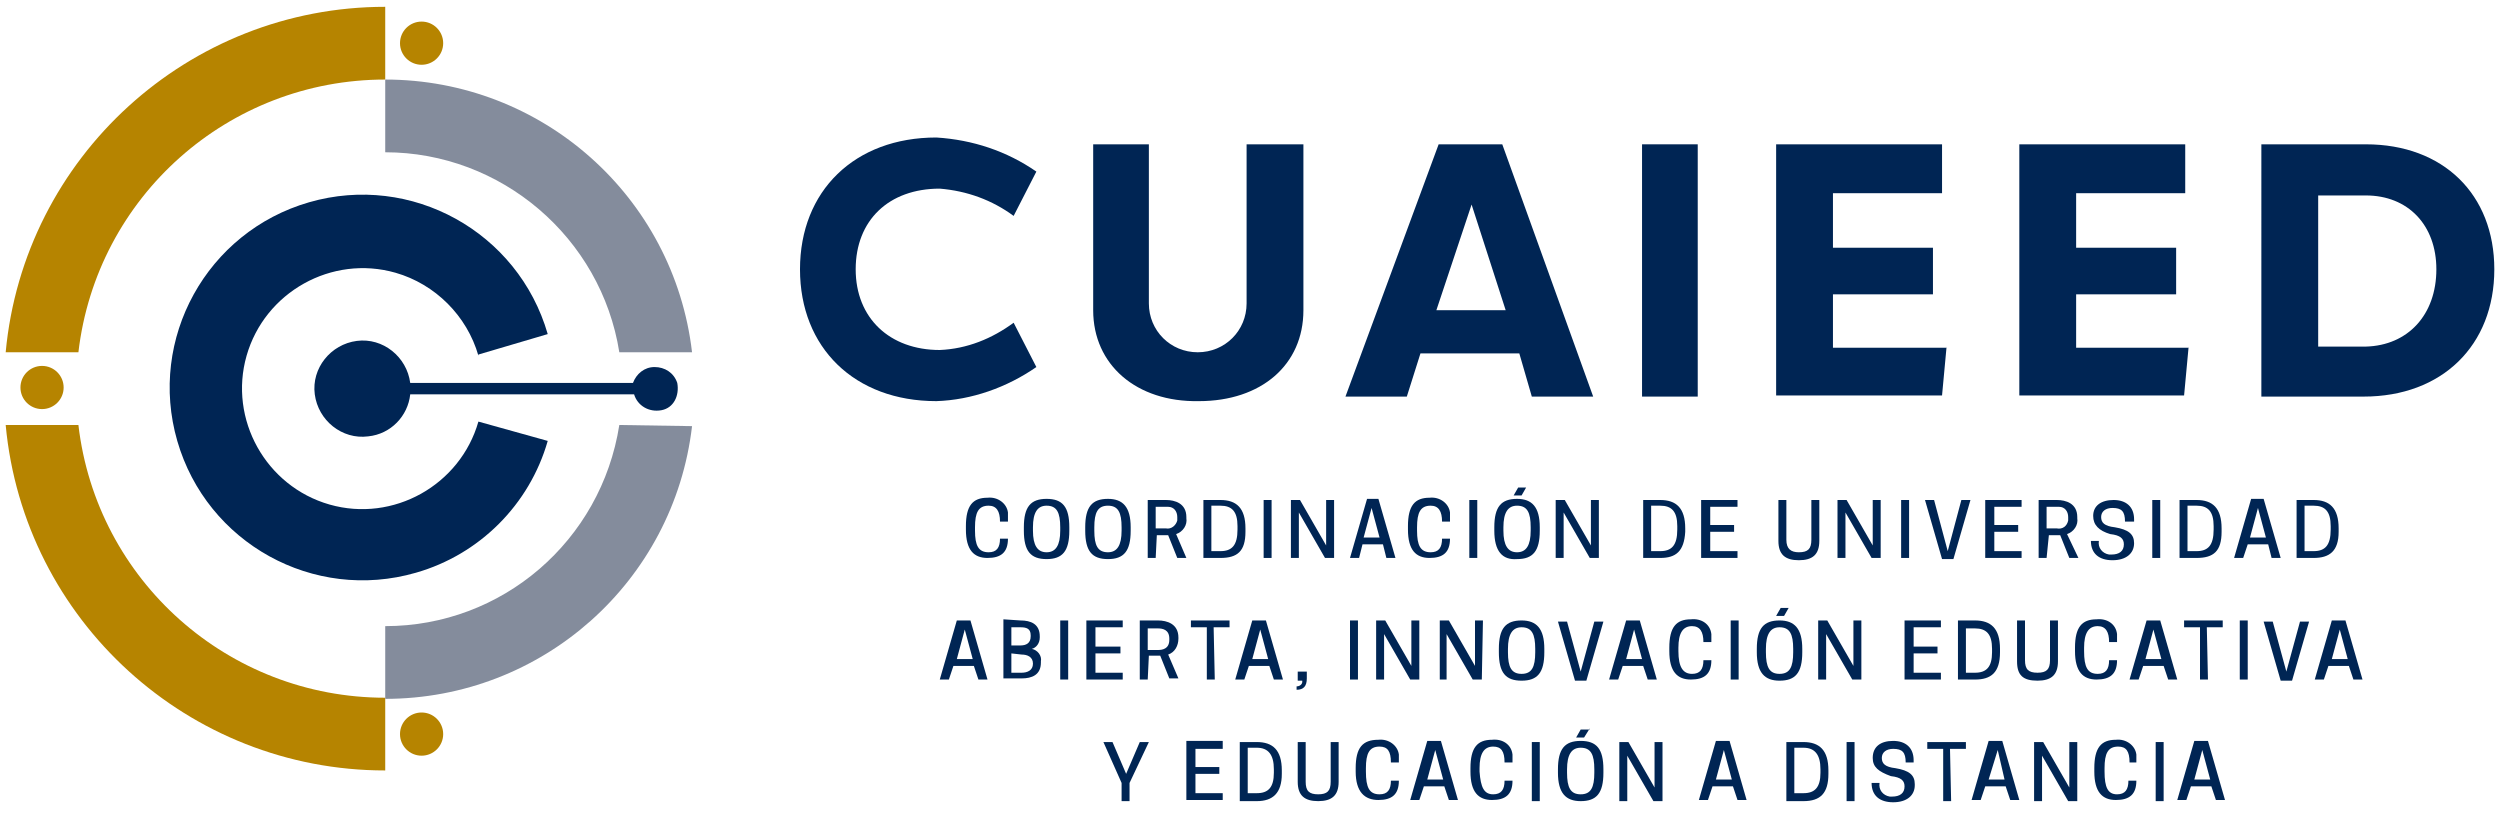 <?xml version="1.0" encoding="utf-8"?>
<!-- Generator: Adobe Illustrator 21.1.0, SVG Export Plug-In . SVG Version: 6.00 Build 0)  -->
<svg version="1.1" id="Layer_1" xmlns="http://www.w3.org/2000/svg" xmlns:xlink="http://www.w3.org/1999/xlink" x="0px" y="0px"
	 viewBox="0 0 220 71.8" style="enable-background:new 0 0 220 71.8;" xml:space="preserve">
<style type="text/css">
	.st0{fill:#002554;}
	.st1{fill:#B68400;}
	.st2{fill:#848C9C;}
</style>
<title>Recurso 6</title>
<g id="Capa_1-2_1_">
	<path class="st0" d="M42.1,37.1c-1.6,5.6-7.5,8.9-13.1,7.3s-8.9-7.5-7.3-13.1c1.6-5.6,7.5-8.9,13.1-7.3c3.5,1,6.3,3.8,7.3,7.3v-0.1
		l6.1-1.8c-2.6-9-12-14.2-21-11.6s-14.2,12-11.6,21s12,14.2,21,11.6c5.6-1.6,10-6,11.6-11.6L42.1,37.1L42.1,37.1z"/>
	<path class="st1" d="M6.9,37.4H0.5c1.6,17.2,16.1,30.4,33.4,30.4v-6.4C20.1,61.4,8.5,51.1,6.9,37.4z"/>
	<path class="st1" d="M0.5,31h6.4c1.6-13.7,13.2-24,27-24V0.6C16.6,0.6,2.1,13.8,0.5,31z"/>
	<path class="st2" d="M54.5,31h6.4c-1.6-13.7-13.2-24-27-24v6.4C44.1,13.4,52.9,20.9,54.5,31z"/>
	<path class="st2" d="M54.5,37.4c-1.6,10.2-10.3,17.7-20.6,17.7v6.4c13.8,0,25.4-10.3,27-24L54.5,37.4z"/>
	<circle class="st1" cx="37.1" cy="3.8" r="1.9"/>
	<circle class="st1" cx="37.1" cy="64.6" r="1.9"/>
	<circle class="st1" cx="3.7" cy="34.1" r="1.9"/>
	<path class="st0" d="M57.6,32.3c-0.9,0-1.6,0.6-1.9,1.4H36.1c-0.3-2.3-2.4-4-4.7-3.7s-4,2.4-3.7,4.7s2.4,4,4.7,3.7
		c2-0.2,3.5-1.8,3.7-3.7h19.7c0.3,1,1.3,1.6,2.4,1.4s1.6-1.3,1.4-2.4C59.3,32.8,58.5,32.3,57.6,32.3z"/>
	<path class="st0" d="M82.4,12.1c3.2,0.2,6.2,1.2,8.8,3l-2,3.9c-1.9-1.4-4.1-2.2-6.5-2.4c-4.5,0-7.4,2.8-7.4,7.1s3,7.1,7.4,7.1
		c2.4-0.1,4.6-1,6.5-2.4l2,3.9c-2.6,1.8-5.7,2.9-8.8,3c-7.2,0-12-4.7-12-11.6S75.2,12.1,82.4,12.1z"/>
	<path class="st0" d="M96.2,27.3V12.7h4.9v14c0,2.4,1.9,4.3,4.3,4.3s4.3-1.9,4.3-4.3v-14h5v14.6c0,4.8-3.7,8-9.2,8
		C100,35.4,96.2,32.1,96.2,27.3z"/>
	<path class="st0" d="M133.7,31.1H125l-1.2,3.8h-5.4l8.2-22.2h5.6l8,22.2h-5.4L133.7,31.1z M132.5,27.3l-3-9.3l-3.1,9.3H132.5z"/>
	<path class="st0" d="M144.5,12.7h4.9v22.2h-4.9V12.7z"/>
	<path class="st0" d="M171.3,30.5l-0.4,4.3h-14.6V12.7h14.6V17h-9.6v4.8h8.8v4.1h-8.8v4.7h10V30.5z"/>
	<path class="st0" d="M192.6,30.5l-0.4,4.3h-14.5V12.7h14.6V17h-9.6v4.8h8.8v4.1h-8.8v4.7h9.9V30.5z"/>
	<path class="st0" d="M219.5,23.7c0,6.7-4.6,11.2-11.5,11.2h-9V12.7h9.2C215,12.7,219.5,17.1,219.5,23.7z M214.4,23.7
		c0-3.9-2.5-6.5-6.2-6.5H204v13.3h4.2C211.9,30.4,214.4,27.7,214.4,23.7z"/>
	<path class="st0" d="M87,48.6L87,48.6c0.7,0,1-0.4,1-1.2h0.7l0,0c0,1.2-0.6,1.7-1.8,1.7S85,48.4,85,46.6v-0.3
		c0-1.8,0.6-2.5,1.9-2.5c0.9-0.1,1.7,0.5,1.8,1.3c0,0.2,0,0.4,0,0.5v0.3H88c0-0.9-0.3-1.4-1-1.4l0,0c-0.9,0-1.2,0.6-1.2,1.9v0.3
		C85.8,48,86.1,48.6,87,48.6z"/>
	<path class="st0" d="M90.1,46.7v-0.3c0-1.8,0.6-2.5,2-2.5s2,0.7,2,2.5v0.3c0,1.8-0.6,2.5-2,2.5S90.1,48.5,90.1,46.7z M92.1,48.6
		c0.8,0,1.2-0.6,1.2-1.9v-0.3c0-1.3-0.3-1.9-1.2-1.9l0,0c-0.8,0-1.2,0.6-1.2,1.9v0.3C90.9,48,91.3,48.6,92.1,48.6z"/>
	<path class="st0" d="M95.5,46.7v-0.3c0-1.8,0.6-2.5,2-2.5c1.3,0,2,0.7,2,2.5v0.3c0,1.8-0.6,2.5-2,2.5S95.5,48.5,95.5,46.7z
		 M97.5,48.6c0.8,0,1.2-0.6,1.2-1.9v-0.3c0-1.3-0.3-1.9-1.2-1.9l0,0c-0.9,0-1.2,0.6-1.2,1.9v0.3C96.3,48,96.6,48.6,97.5,48.6z"/>
	<path class="st0" d="M101.7,49.1H101V44h1.6c0.8,0,1.8,0.3,1.8,1.5v0.1c0.1,0.6-0.3,1.2-0.9,1.4l0.9,2.1h-0.8l-0.8-2h-1L101.7,49.1
		z M102.6,46.5c0.5,0.1,0.9-0.3,1-0.7c0-0.1,0-0.1,0-0.2v-0.1c0-0.5-0.3-0.9-0.8-0.9c-0.1,0-0.1,0-0.2,0h-0.9v1.9H102.6z"/>
	<path class="st0" d="M107.4,49.1h-1.5V44h1.5c1.4,0,2.2,0.7,2.2,2.5v0.3C109.6,48.5,108.9,49.1,107.4,49.1z M107.4,48.5
		c1,0,1.5-0.5,1.5-1.9v-0.3c0-1.3-0.5-1.8-1.5-1.8h-0.8v4H107.4z"/>
	<path class="st0" d="M111.9,49.1h-0.7V44h0.7V49.1z"/>
	<path class="st0" d="M117.4,49.1h-0.8l-2.3-4v1.2v2.8h-0.7V44h0.8l2.3,4v-1.2V44h0.7V49.1z"/>
	<path class="st0" d="M121.3,43.9l1.5,5.2H122l-0.3-1.2h-1.8l-0.3,1.2h-0.8l1.5-5.2H121.3z M120,47.3h1.4l-0.7-2.6L120,47.3z"/>
	<path class="st0" d="M125.9,48.6L125.9,48.6c0.7,0,1-0.4,1-1.2h0.7l0,0c0,1.2-0.6,1.7-1.8,1.7s-1.9-0.7-1.9-2.5v-0.3
		c0-1.8,0.6-2.5,1.9-2.5c0.9-0.1,1.7,0.5,1.8,1.3c0,0.2,0,0.3,0,0.5v0.3h-0.7c0-0.9-0.3-1.4-1-1.4l0,0c-0.9,0-1.2,0.6-1.2,1.9v0.3
		C124.7,48,125,48.6,125.9,48.6z"/>
	<path class="st0" d="M130,49.1h-0.7V44h0.7V49.1z"/>
	<path class="st0" d="M131.5,46.7v-0.3c0-1.8,0.6-2.5,2-2.5c1.3,0,2,0.7,2,2.5v0.3c0,1.8-0.6,2.5-2,2.5
		C132.2,49.3,131.5,48.5,131.5,46.7z M133.5,48.6c0.8,0,1.2-0.6,1.2-1.9v-0.3c0-1.3-0.3-1.9-1.2-1.9l0,0c-0.8,0-1.2,0.6-1.2,1.9v0.3
		C132.3,48,132.7,48.6,133.5,48.6z M134.3,42.9l-0.4,0.7h-0.7l0.4-0.7H134.3z"/>
	<path class="st0" d="M140.7,49.1h-0.8l-2.3-4v1.2v2.8h-0.7V44h0.8l2.3,4v-1.2V44h0.7V49.1z"/>
	<path class="st0" d="M146.1,49.1h-1.5V44h1.5c1.4,0,2.2,0.7,2.2,2.5v0.3C148.2,48.5,147.5,49.1,146.1,49.1z M146.1,48.5
		c1,0,1.5-0.5,1.5-1.9v-0.3c0-1.3-0.5-1.8-1.5-1.8h-0.8v4H146.1z"/>
	<path class="st0" d="M152.9,44v0.6h-2.4v1.6h2.1v0.6h-2.1v1.7h2.4v0.6h-3.2V44C149.7,44,152.9,44,152.9,44z"/>
	<path class="st0" d="M156.5,47.6V44h0.7v3.5c0,0.8,0.4,1.1,1.1,1.1c0.8,0,1.1-0.3,1.1-1.1V44h0.7v3.6c0,1.2-0.6,1.7-1.8,1.7
		C157.1,49.3,156.5,48.8,156.5,47.6z"/>
	<path class="st0" d="M165.5,49.1h-0.8l-2.3-4v1.2v2.8h-0.7V44h0.8l2.3,4v-1.2V44h0.7V49.1z"/>
	<path class="st0" d="M168,49.1h-0.7V44h0.7V49.1z"/>
	<path class="st0" d="M170.9,49.2l-1.5-5.2h0.8l1.2,4.5l1.2-4.5h0.8l-1.5,5.2H170.9z"/>
	<path class="st0" d="M177.9,44v0.6h-2.4v1.6h2.1v0.6h-2.1v1.7h2.4v0.6h-3.2V44C174.7,44,177.9,44,177.9,44z"/>
	<path class="st0" d="M180.1,49.1h-0.7V44h1.6c0.8,0,1.8,0.3,1.8,1.5v0.1c0.1,0.6-0.3,1.2-0.9,1.4l1,2.1h-0.8l-0.8-2h-1L180.1,49.1z
		 M181,46.5c0.5,0.1,0.9-0.2,1-0.7c0-0.1,0-0.1,0-0.2v-0.1c0-0.5-0.3-0.9-0.8-0.9c-0.1,0-0.1,0-0.2,0h-0.9v1.9H181z"/>
	<path class="st0" d="M184.2,45.4L184.2,45.4c0-0.9,0.7-1.4,1.8-1.4s1.8,0.6,1.8,1.7v0.2H187c0-0.9-0.3-1.2-1.1-1.2l0,0
		c-0.6,0-1,0.3-1,0.8l0,0c0,0.5,0.3,0.8,1.2,0.9c1.2,0.2,1.7,0.6,1.7,1.4l0,0c0,0.9-0.7,1.5-1.9,1.5s-1.9-0.6-1.9-1.7l0,0h0.7
		c-0.1,0.6,0.3,1.1,0.9,1.2c0.1,0,0.1,0,0.2,0l0,0c0.7,0,1.1-0.3,1.1-0.9l0,0c0-0.5-0.3-0.8-1.2-0.9
		C184.7,46.7,184.2,46.2,184.2,45.4z"/>
	<path class="st0" d="M190.1,49.1h-0.7V44h0.7V49.1z"/>
	<path class="st0" d="M193.3,49.1h-1.5V44h1.5c1.4,0,2.2,0.7,2.2,2.5v0.3C195.5,48.5,194.8,49.1,193.3,49.1z M193.3,48.5
		c1,0,1.5-0.5,1.5-1.9v-0.3c0-1.3-0.5-1.8-1.5-1.8h-0.8v4H193.3z"/>
	<path class="st0" d="M199.2,43.9l1.5,5.2h-0.8l-0.3-1.2h-1.8l-0.4,1.2h-0.8l1.5-5.2H199.2z M198,47.3h1.4l-0.7-2.6L198,47.3z"/>
	<path class="st0" d="M203.6,49.1h-1.5V44h1.5c1.4,0,2.2,0.7,2.2,2.5v0.3C205.8,48.5,205,49.1,203.6,49.1z M203.6,48.5
		c1,0,1.5-0.5,1.5-1.9v-0.3c0-1.3-0.5-1.8-1.5-1.8h-0.8v4H203.6z"/>
	<path class="st0" d="M85.4,54.6l1.5,5.2h-0.8l-0.4-1.2h-1.8l-0.4,1.2h-0.8l1.5-5.2H85.4z M84.2,58h1.4l-0.7-2.6L84.2,58z"/>
	<path class="st0" d="M89.8,54.6c0.9,0,1.7,0.3,1.7,1.4v0.1c0,0.5-0.3,0.9-0.7,1c0.5,0.1,0.9,0.6,0.8,1.1v0.1c0,1.1-0.8,1.4-1.7,1.4
		h-1.6v-5.2L89.8,54.6L89.8,54.6z M89,55.2v1.6h0.8c0.5,0,0.9-0.2,0.9-0.8v-0.1c0-0.6-0.4-0.7-0.9-0.7H89z M89,57.5v1.7h0.9
		c0.5,0,1-0.2,1-0.8l0,0c0-0.6-0.5-0.8-1-0.8L89,57.5z"/>
	<path class="st0" d="M94,59.8h-0.7v-5.2H94V59.8z"/>
	<path class="st0" d="M98.8,54.6v0.6h-2.4v1.7h2.2v0.6h-2.2v1.7h2.4v0.6h-3.2v-5.2C95.6,54.6,98.8,54.6,98.8,54.6z"/>
	<path class="st0" d="M101,59.8h-0.7v-5.2h1.6c0.8,0,1.8,0.3,1.8,1.5v0.1c0,0.6-0.3,1.2-0.9,1.4l0.9,2.1h-0.8l-0.8-2h-1L101,59.8z
		 M101.9,57.2c0.4,0,1-0.1,1-0.9v-0.1c0-0.8-0.6-0.9-1-0.9H101v1.9H101.9z"/>
	<path class="st0" d="M106.9,59.8h-0.7v-4.6h-1.4v-0.6h3.4v0.6h-1.4L106.9,59.8z"/>
	<path class="st0" d="M111.4,54.6l1.5,5.2h-0.8l-0.4-1.2h-1.8l-0.4,1.2h-0.8l1.5-5.2H111.4z M110.2,58h1.4l-0.7-2.6L110.2,58z"/>
	<path class="st0" d="M115,59.7c0,0.7-0.3,1-0.9,1v-0.3c0.3,0,0.5-0.2,0.5-0.4c0,0,0,0,0-0.1h-0.4v-0.8h0.8V59.7z"/>
	<path class="st0" d="M119.5,59.8h-0.7v-5.2h0.7V59.8z"/>
	<path class="st0" d="M124.9,59.8h-0.8l-2.3-4v4h-0.7v-5.2h0.8l2.3,4v-1.2v-2.8h0.7V59.8z"/>
	<path class="st0" d="M130.4,59.8h-0.8l-2.3-4V57v2.8h-0.6v-5.2h0.8l2.3,4v-1.2v-2.8h0.7L130.4,59.8z"/>
	<path class="st0" d="M131.9,57.4v-0.3c0-1.8,0.6-2.5,2-2.5c1.3,0,2,0.7,2,2.5v0.3c0,1.8-0.6,2.5-2,2.5S131.9,59.2,131.9,57.4z
		 M133.9,59.3c0.9,0,1.2-0.6,1.2-1.9v-0.3c0-1.3-0.3-1.9-1.2-1.9l0,0c-0.8,0-1.2,0.6-1.2,1.9v0.3C132.7,58.7,133,59.3,133.9,59.3z"
		/>
	<path class="st0" d="M138.6,59.9l-1.5-5.2h0.8l1.2,4.4l1.2-4.4h0.8l-1.5,5.2C139.6,59.9,138.6,59.9,138.6,59.9z"/>
	<path class="st0" d="M144.3,54.6l1.5,5.2H145l-0.4-1.2h-1.8l-0.4,1.2h-0.8l1.5-5.2H144.3z M143.1,58h1.4l-0.7-2.6L143.1,58z"/>
	<path class="st0" d="M148.9,59.3L148.9,59.3c0.7,0,1-0.4,1-1.2h0.7l0,0c0,1.2-0.6,1.7-1.8,1.7s-1.9-0.7-1.9-2.5V57
		c0-1.8,0.6-2.5,1.9-2.5c0.9-0.1,1.7,0.4,1.8,1.3c0,0.2,0,0.3,0,0.5v0.2h-0.7c0-0.9-0.3-1.4-1-1.4l0,0c-0.8,0-1.2,0.6-1.2,1.9v0.3
		C147.7,58.7,148.1,59.3,148.9,59.3z"/>
	<path class="st0" d="M153,59.8h-0.7v-5.2h0.7V59.8z"/>
	<path class="st0" d="M154.6,57.4v-0.3c0-1.8,0.6-2.5,2-2.5c1.3,0,2,0.7,2,2.5v0.3c0,1.8-0.6,2.5-2,2.5
		C155.3,59.9,154.6,59.2,154.6,57.4z M156.6,59.3c0.9,0,1.2-0.6,1.2-1.9v-0.3c0-1.3-0.3-1.9-1.2-1.9l0,0c-0.8,0-1.2,0.6-1.2,1.9v0.3
		C155.4,58.7,155.7,59.3,156.6,59.3z M157.4,53.5l-0.4,0.7h-0.7l0.4-0.7H157.4z"/>
	<path class="st0" d="M163.8,59.8H163l-2.3-4V57v2.8H160v-5.2h0.8l2.3,4v-1.2v-2.8h0.7V59.8z"/>
	<path class="st0" d="M170.8,54.6v0.6h-2.4v1.7h2.1v0.6h-2.1v1.7h2.4v0.6h-3.2v-5.2C167.6,54.6,170.8,54.6,170.8,54.6z"/>
	<path class="st0" d="M173.8,59.8h-1.5v-5.2h1.5c1.4,0,2.2,0.7,2.2,2.5v0.3C176,59.2,175.2,59.8,173.8,59.8z M173.8,59.2
		c1,0,1.5-0.5,1.5-1.8v-0.3c0-1.3-0.5-1.8-1.5-1.8H173v3.9H173.8z"/>
	<path class="st0" d="M177.5,58.2v-3.6h0.7v3.5c0,0.8,0.3,1.1,1.1,1.1s1.1-0.3,1.1-1.1v-3.5h0.7v3.6c0,1.2-0.6,1.7-1.8,1.7
		C178,59.9,177.5,59.4,177.5,58.2z"/>
	<path class="st0" d="M184.6,59.3L184.6,59.3c0.7,0,1-0.4,1-1.2h0.7l0,0c0,1.2-0.6,1.7-1.8,1.7s-1.9-0.7-1.9-2.5V57
		c0-1.8,0.6-2.5,1.9-2.5c0.9-0.1,1.7,0.4,1.8,1.3c0,0.2,0,0.3,0,0.5v0.2h-0.7c0-0.9-0.3-1.4-1-1.4l0,0c-0.8,0-1.2,0.6-1.2,1.9v0.3
		C183.4,58.7,183.7,59.3,184.6,59.3z"/>
	<path class="st0" d="M190.1,54.6l1.5,5.2h-0.8l-0.4-1.2h-1.8l-0.4,1.2h-0.8l1.5-5.2H190.1z M188.8,58h1.4l-0.7-2.6L188.8,58z"/>
	<path class="st0" d="M194.3,59.8h-0.7v-4.6h-1.4v-0.6h3.4v0.6h-1.4L194.3,59.8z"/>
	<path class="st0" d="M197.8,59.8h-0.7v-5.2h0.7V59.8z"/>
	<path class="st0" d="M200.7,59.9l-1.5-5.2h0.8l1.2,4.4l1.2-4.4h0.8l-1.5,5.2C201.7,59.9,200.7,59.9,200.7,59.9z"/>
	<path class="st0" d="M206.4,54.6l1.5,5.2h-0.8l-0.4-1.2h-1.8l-0.4,1.2h-0.8l1.5-5.2H206.4z M205.2,58h1.4l-0.7-2.6L205.2,58z"/>
	<path class="st0" d="M99.4,70.5h-0.7v-1.6l-1.6-3.6h0.8l1.2,2.8l1.2-2.8h0.8l-1.7,3.6V70.5z"/>
	<path class="st0" d="M107.6,65.3v0.6h-2.4v1.6h2.1v0.6h-2.1v1.7h2.4v0.6h-3.2v-5.2h3.2V65.3z"/>
	<path class="st0" d="M110.6,70.5h-1.5v-5.2h1.5c1.4,0,2.2,0.7,2.2,2.5v0.3C112.8,69.8,112,70.5,110.6,70.5z M110.6,69.8
		c1,0,1.5-0.5,1.5-1.8v-0.3c0-1.3-0.5-1.9-1.5-1.9h-0.8v4C109.8,69.8,110.6,69.8,110.6,69.8z"/>
	<path class="st0" d="M114.2,68.8v-3.5h0.7v3.5c0,0.8,0.3,1.1,1.1,1.1c0.8,0,1.1-0.3,1.1-1.1v-3.5h0.7v3.5c0,1.2-0.6,1.7-1.8,1.7
		S114.2,70,114.2,68.8z"/>
	<path class="st0" d="M121.4,69.9L121.4,69.9c0.7,0,1-0.4,1-1.2h0.7l0,0c0,1.2-0.6,1.7-1.8,1.7s-2-0.7-2-2.5v-0.3
		c0-1.8,0.6-2.5,2-2.5c0.9-0.1,1.7,0.5,1.8,1.3c0,0.2,0,0.3,0,0.5v0.2h-0.7c0-1-0.3-1.4-1-1.4l0,0c-0.9,0-1.2,0.6-1.2,1.9v0.3
		C120.2,69.3,120.5,69.9,121.4,69.9z"/>
	<path class="st0" d="M126.8,65.2l1.5,5.2h-0.8l-0.4-1.2h-1.8l-0.4,1.2h-0.8l1.5-5.2H126.8z M125.6,68.6h1.4l-0.7-2.6L125.6,68.6z"
		/>
	<path class="st0" d="M131.4,69.9L131.4,69.9c0.7,0,1-0.4,1-1.2h0.7l0,0c0,1.2-0.6,1.7-1.8,1.7s-1.9-0.7-1.9-2.5v-0.3
		c0-1.8,0.6-2.5,1.9-2.5c0.9-0.1,1.7,0.4,1.8,1.3c0,0.2,0,0.3,0,0.5v0.2h-0.7c0-1-0.3-1.4-1-1.4l0,0c-0.8,0-1.2,0.6-1.2,1.9v0.3
		C130.3,69.3,130.6,69.9,131.4,69.9z"/>
	<path class="st0" d="M135.5,70.5h-0.7v-5.2h0.7V70.5z"/>
	<path class="st0" d="M137.1,68v-0.3c0-1.8,0.6-2.5,2-2.5s2,0.7,2,2.5V68c0,1.8-0.6,2.5-2,2.5C137.8,70.5,137.1,69.8,137.1,68z
		 M139.1,69.9c0.9,0,1.2-0.6,1.2-1.9v-0.3c0-1.3-0.3-1.9-1.2-1.9l0,0c-0.8,0-1.2,0.6-1.2,1.9V68C137.9,69.3,138.2,69.9,139.1,69.9z
		 M139.9,64.1l-0.5,0.8h-0.7l0.4-0.7h0.8V64.1z"/>
	<path class="st0" d="M146.3,70.5h-0.8l-2.3-4v1.2v2.8h-0.7v-5.2h0.8l2.3,4v-1.2v-2.8h0.7V70.5z"/>
	<path class="st0" d="M152.2,65.2l1.5,5.2h-0.8l-0.4-1.2h-1.8l-0.4,1.2h-0.8l1.5-5.2H152.2z M151,68.6h1.4l-0.7-2.6L151,68.6z"/>
	<path class="st0" d="M158.7,70.5h-1.5v-5.2h1.5c1.4,0,2.2,0.7,2.2,2.5v0.3C160.9,69.8,160.2,70.5,158.7,70.5z M158.7,69.8
		c1,0,1.5-0.5,1.5-1.8v-0.3c0-1.3-0.5-1.9-1.5-1.9h-0.8v4C157.9,69.8,158.7,69.8,158.7,69.8z"/>
	<path class="st0" d="M163.2,70.5h-0.7v-5.2h0.7V70.5z"/>
	<path class="st0" d="M164.8,66.7L164.8,66.7c0-1,0.7-1.5,1.8-1.5s1.8,0.6,1.8,1.7v0.2h-0.7c0-0.9-0.3-1.2-1.1-1.2l0,0
		c-0.6,0-1,0.3-1,0.8l0,0c0,0.5,0.3,0.8,1.2,0.9c1.2,0.2,1.7,0.6,1.7,1.4v0.1c0,0.9-0.7,1.5-1.9,1.5s-1.9-0.6-1.9-1.7l0,0h0.7
		c-0.1,0.6,0.3,1.1,0.9,1.2c0.1,0,0.2,0,0.2,0l0,0c0.7,0,1.1-0.3,1.1-0.9l0,0c0-0.5-0.3-0.8-1.2-0.9
		C165.3,67.9,164.8,67.5,164.8,66.7z"/>
	<path class="st0" d="M171.7,70.5H171v-4.6h-1.4v-0.6h3.4v0.6h-1.4L171.7,70.5z"/>
	<path class="st0" d="M176.2,65.2l1.5,5.2h-0.8l-0.4-1.2h-1.8l-0.4,1.2h-0.8l1.5-5.2H176.2z M175,68.6h1.4l-0.6-2.6L175,68.6z"/>
	<path class="st0" d="M182.8,70.5H182l-2.3-4v1.2v2.8H179v-5.2h0.8l2.3,4v-1.2v-2.8h0.7V70.5z"/>
	<path class="st0" d="M186.3,69.9L186.3,69.9c0.7,0,1-0.4,1-1.2h0.7l0,0c0,1.2-0.6,1.7-1.8,1.7s-1.9-0.7-1.9-2.5v-0.3
		c0-1.8,0.6-2.5,1.9-2.5c0.9-0.1,1.7,0.5,1.8,1.3c0,0.2,0,0.3,0,0.5v0.2h-0.6c0-1-0.3-1.4-1-1.4l0,0c-0.9,0-1.2,0.6-1.2,1.9v0.3
		C185.2,69.3,185.5,69.9,186.3,69.9z"/>
	<path class="st0" d="M190.4,70.5h-0.7v-5.2h0.7V70.5z"/>
	<path class="st0" d="M194.3,65.2l1.5,5.2H195l-0.4-1.2h-1.8l-0.4,1.2h-0.8l1.5-5.2H194.3z M193.1,68.6h1.4l-0.7-2.6L193.1,68.6z"/>
</g>
</svg>
